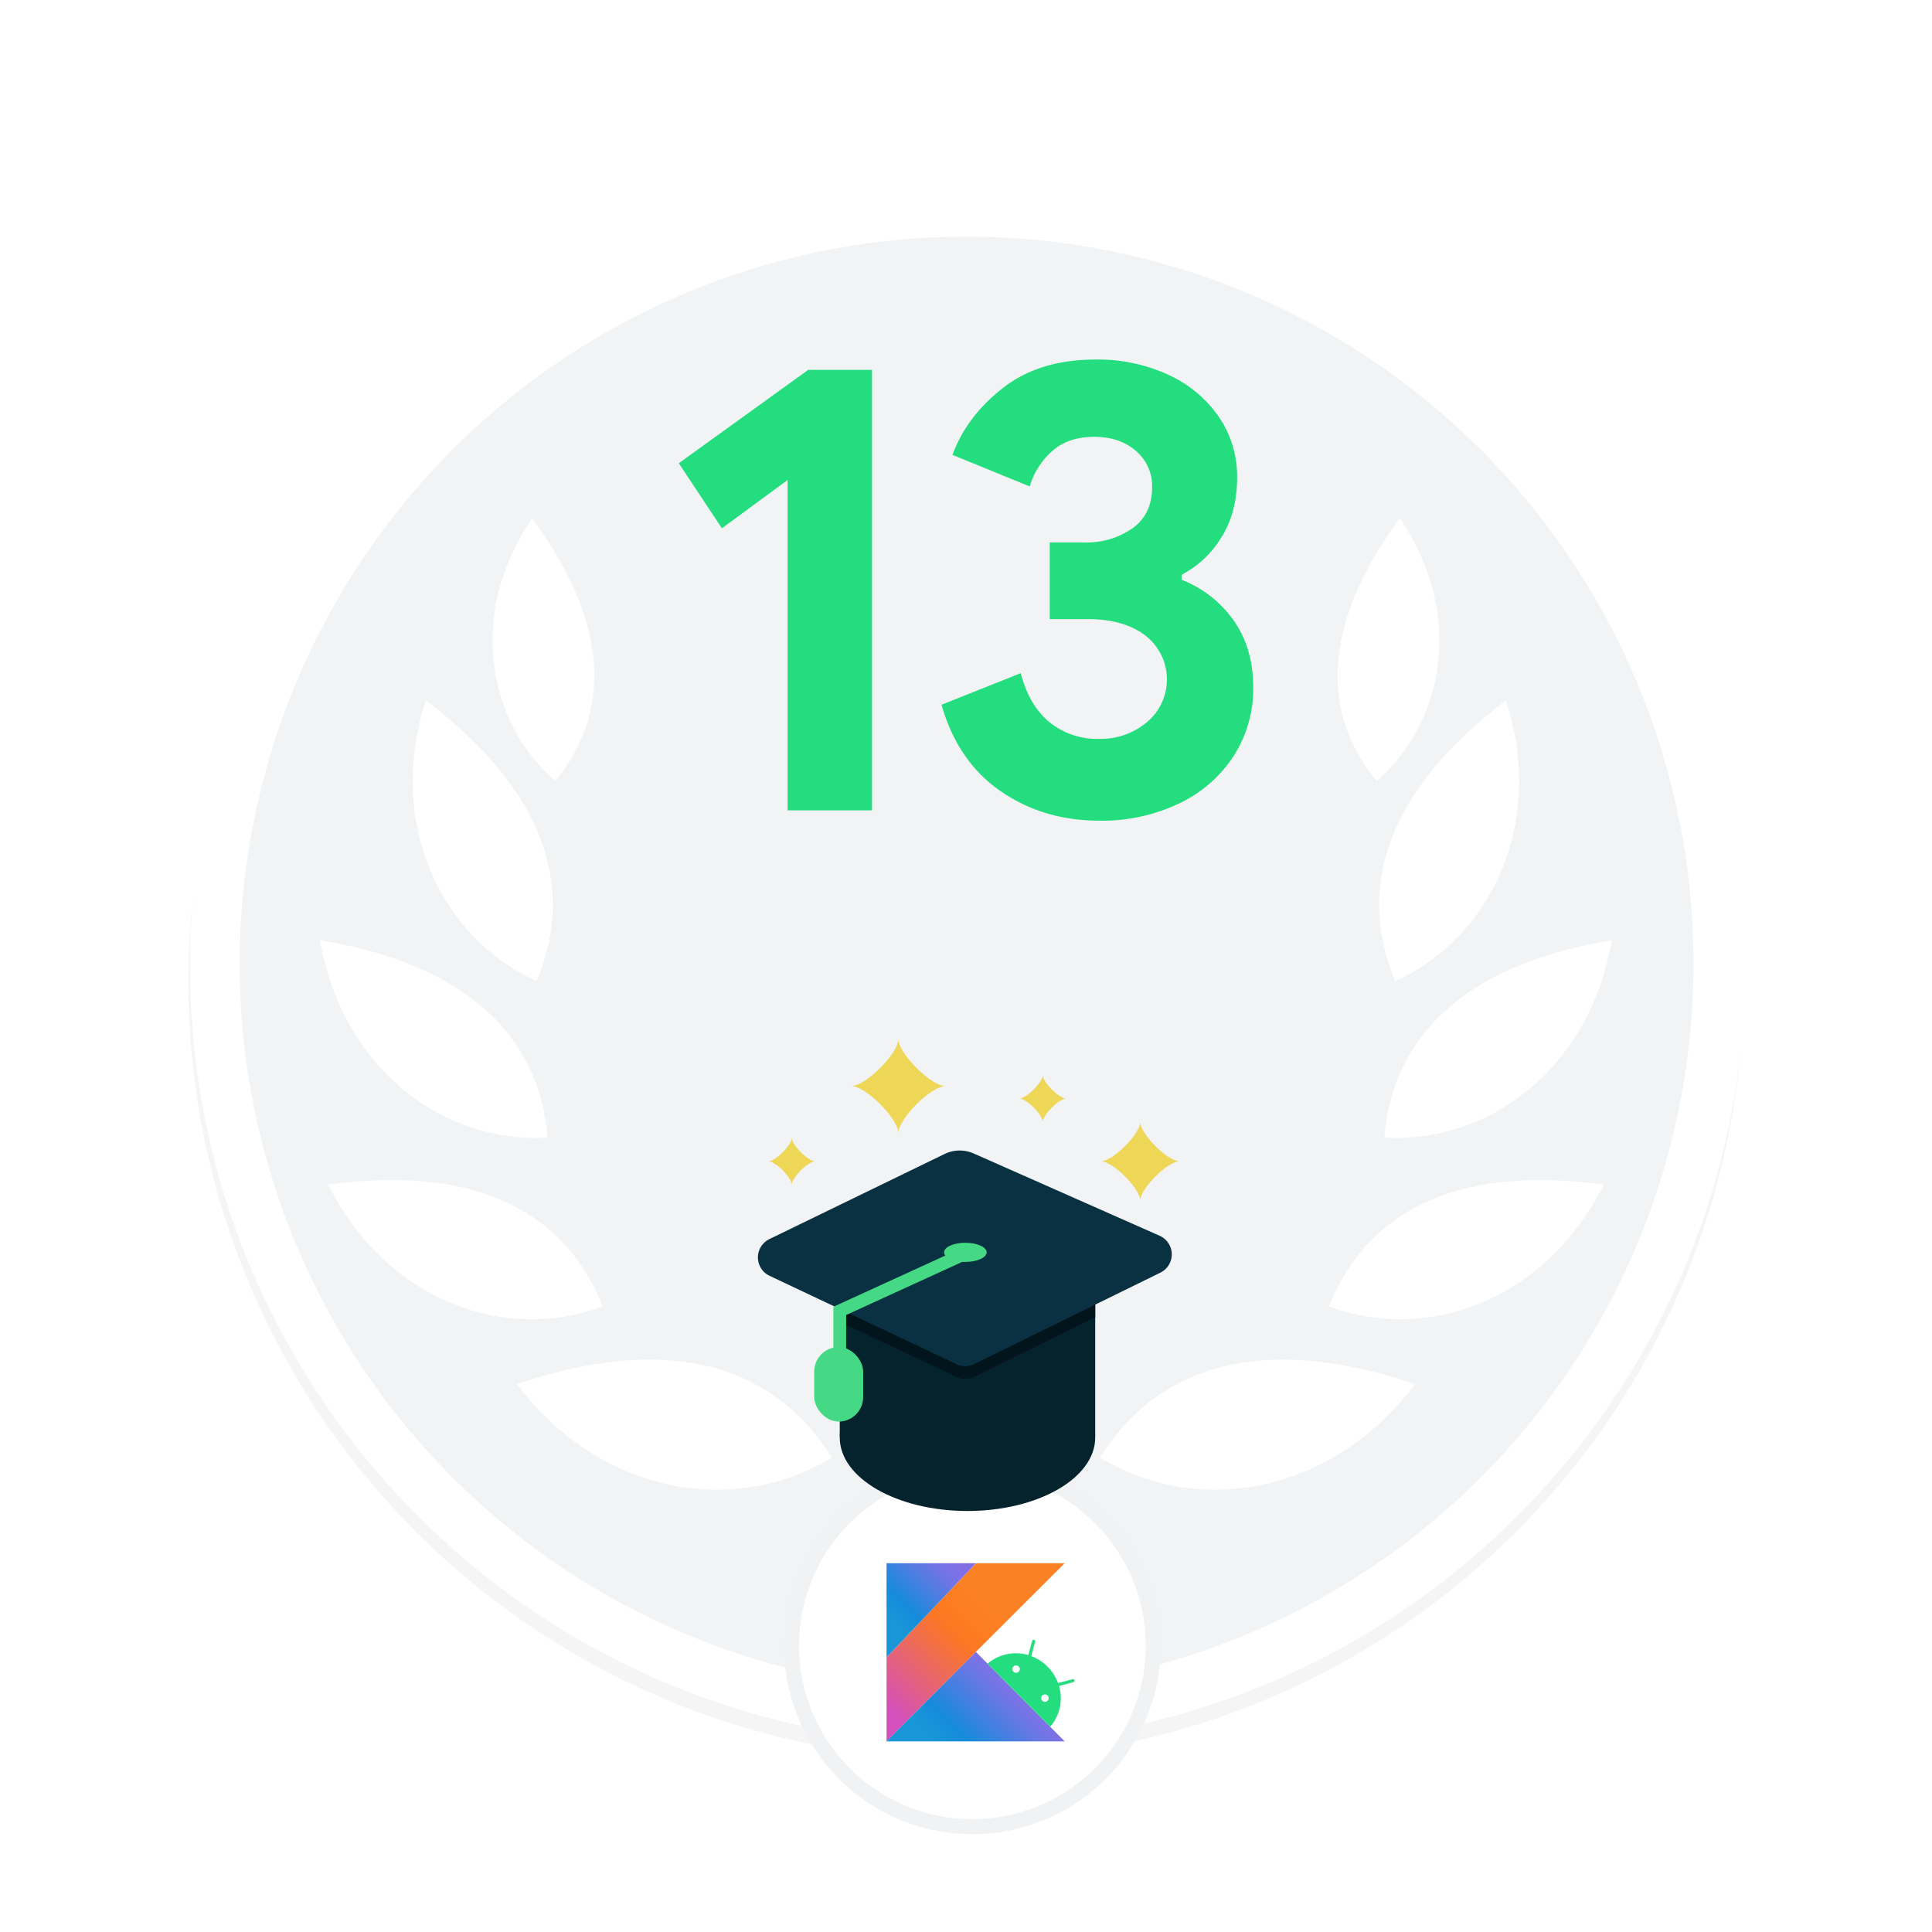 <svg id="Layer_1" data-name="Layer 1" xmlns="http://www.w3.org/2000/svg" xmlns:xlink="http://www.w3.org/1999/xlink" viewBox="0 0 600 600"><defs><style>.cls-1,.cls-18{fill:none;}.cls-2{opacity:0.2;filter:url(#AI_Shadow_3);}.cls-3{fill:#ccc;}.cls-4{fill:#f1f3f4;}.cls-5{fill:#fff;}.cls-6{fill:#24dd7e;}.cls-7{fill:#f0f2f3;}.cls-8{fill:url(#linear-gradient);}.cls-9{fill:url(#linear-gradient-2);}.cls-10{fill:url(#linear-gradient-3);}.cls-11{fill:#04232c;}.cls-12{clip-path:url(#clip-path);}.cls-13{fill:#02151c;}.cls-14{fill:#0a3141;}.cls-15{fill:#46d985;}.cls-16{fill:#eed657;}.cls-17{clip-path:url(#clip-path-2);}.cls-18{stroke:#d9dbdf;stroke-miterlimit:10;stroke-width:0.991px;}</style><filter id="AI_Shadow_3" x="-15%" y="-15%" width="140%" height="130%" name="AI_Shadow_3"><feGaussianBlur result="blur" stdDeviation="10" in="SourceAlpha"/><feOffset result="offsetBlurredAlpha" dy="5" in="blur"/><feMerge><feMergeNode in="offsetBlurredAlpha"/><feMergeNode in="SourceGraphic"/></feMerge></filter><linearGradient id="linear-gradient" x1="269.054" y1="6268.711" x2="313.414" y2="6313.07" gradientTransform="matrix(1, 0, 0, -1, 0, 6802)" gradientUnits="userSpaceOnUse"><stop offset="0.108" stop-color="#d350bd"/><stop offset="0.214" stop-color="#dc599a"/><stop offset="0.425" stop-color="#ed6b59"/><stop offset="0.605" stop-color="#fc7722"/><stop offset="0.743" stop-color="#fc7f23"/><stop offset="0.823" stop-color="#fc8024"/></linearGradient><linearGradient id="linear-gradient-2" x1="294.837" y1="6253.084" x2="318.205" y2="6276.452" gradientTransform="matrix(1, 0, 0, -1, 0, 6802)" gradientUnits="userSpaceOnUse"><stop offset="0.097" stop-color="#1896d6"/><stop offset="0.301" stop-color="#168bdb"/><stop offset="0.621" stop-color="#4d7de0"/><stop offset="0.864" stop-color="#7674e5"/><stop offset="1" stop-color="#826fe6"/></linearGradient><linearGradient id="linear-gradient-3" x1="272.787" y1="6299.389" x2="293.213" y2="6319.814" xlink:href="#linear-gradient-2"/><clipPath id="clip-path"><rect class="cls-1" x="260.794" y="401.818" width="79.333" height="41.65"/></clipPath><clipPath id="clip-path-2"><circle class="cls-1" cx="920.582" cy="300.112" r="226.524"/></clipPath></defs><g id="svg_shadow" data-name="svg shadow" class="cls-2"><circle class="cls-3" cx="300" cy="300" r="241.5"/></g><g id="base"><path class="cls-4" d="M300.5,534A234,234,0,0,1,135.037,134.537,234,234,0,0,1,465.963,465.463,232.467,232.467,0,0,1,300.5,534Z"/><path class="cls-5" d="M300.5,73.5a225.746,225.746,0,1,1-88.159,17.793A225.06,225.06,0,0,1,300.5,73.5m0-15C167.123,58.5,59,166.623,59,300S167.123,541.5,300.5,541.5,542,433.377,542,300,433.877,58.5,300.5,58.5Z"/></g><path class="cls-6" d="M244.6,149.065l-20.4,15-13.4-20.2,40.2-29h19.8v136.8H244.6Z"/><path class="cls-6" d="M310.7,245.665q-13.3-9.2-18.3-26.8l24.6-9.8q2.6,10,8.9,15.2a23.535,23.535,0,0,0,15.5,5.2,22.285,22.285,0,0,0,14.8-5.2,17.256,17.256,0,0,0-.5-26.9q-6.7-5.1-17.9-5.1H326v-23.8h10.8a24.794,24.794,0,0,0,14.9-4.4q6.1-4.4,6.1-12.8a14.271,14.271,0,0,0-5-11.2q-5-4.4-13-4.4t-13,4.4a23.34,23.34,0,0,0-7,11l-24-9.8q4.4-12,15.7-20.8t28.7-8.8a52.069,52.069,0,0,1,22.8,4.8,38.345,38.345,0,0,1,15.6,13.1,32.691,32.691,0,0,1,5.6,18.7q0,11-5,18.8a31.032,31.032,0,0,1-12.2,11.4v1.6a35.472,35.472,0,0,1,16.1,12.6q6.1,8.6,6.1,20.8a38.554,38.554,0,0,1-6,21.2,41.2,41.2,0,0,1-16.9,14.8,55.379,55.379,0,0,1-24.9,5.4Q324,254.865,310.7,245.665Z"/><path class="cls-5" d="M341.593,452.642c29.286,18.048,71.239,12.388,97.883-22.778C397.264,415.5,361.818,420.536,341.593,452.642Z"/><path class="cls-5" d="M412.764,405.7c29.719,11.278,66.971-1.195,85.3-37.8C457.192,362.225,425.763,373,412.764,405.7Z"/><path class="cls-5" d="M429.928,353.276c31.738,1.993,63.759-20.913,70.623-61.269C459.775,298.655,432.831,318.219,429.928,353.276Z"/><path class="cls-5" d="M467.7,217.538c-33.123,24.967-48,54.851-34.367,87.147C462.431,291.577,480.265,256.365,467.7,217.538Z"/><path class="cls-5" d="M434.729,160.974c-21.583,29.138-26.649,57.876-7.222,81.575C448.651,224.352,454.879,190.414,434.729,160.974Z"/><path class="cls-5" d="M258.376,452.642c-29.287,18.048-71.24,12.388-97.883-22.778C202.705,415.5,238.151,420.536,258.376,452.642Z"/><path class="cls-5" d="M187.2,405.7c-29.719,11.278-66.97-1.195-85.3-37.8C142.776,362.225,174.206,373,187.2,405.7Z"/><path class="cls-5" d="M170.04,353.276c-31.738,1.993-63.758-20.913-70.623-61.269C140.194,298.655,167.137,318.219,170.04,353.276Z"/><path class="cls-5" d="M132.265,217.538c33.122,24.967,48,54.851,34.367,87.147C137.538,291.577,119.7,256.365,132.265,217.538Z"/><path class="cls-5" d="M165.239,160.974c21.584,29.138,26.65,57.876,7.223,81.575C151.318,224.352,145.089,190.414,165.239,160.974Z"/><circle class="cls-5" cx="301.986" cy="511.097" r="56.179"/><path class="cls-7" d="M301.986,457.253A53.845,53.845,0,1,1,248.142,511.1a53.844,53.844,0,0,1,53.844-53.844m0-4.67A58.514,58.514,0,1,0,360.5,511.1a58.581,58.581,0,0,0-58.513-58.514Z"/><polygon class="cls-8" points="303.101 485.469 275.325 514.679 275.325 540.792 303.061 513.007 330.647 485.469 303.101 485.469"/><polygon class="cls-9" points="275.325 540.792 303.061 513.007 330.647 540.792 275.325 540.792"/><polygon class="cls-10" points="275.325 485.469 303.101 485.469 275.325 514.679 275.325 485.469"/><path class="cls-6" d="M323.7,528.183a1.15,1.15,0,1,1,1.626,0,1.152,1.152,0,0,1-1.626,0m-8.959-9.009a1.15,1.15,0,1,1,1.626,0,1.152,1.152,0,0,1-1.626,0m14.16,4.419,4.441-1.177a.478.478,0,1,0-.245-.924l-4.5,1.192a14.441,14.441,0,0,0-8.332-8.379l1.216-4.491a.478.478,0,0,0-.922-.25L319.36,514a13.565,13.565,0,0,0-12.661,2.666l19.465,19.574a13.566,13.566,0,0,0,2.737-12.646"/><ellipse class="cls-11" cx="300.46" cy="446.443" rx="39.666" ry="22.808"/><rect class="cls-11" x="260.794" y="404.463" width="79.333" height="41.65"/><g class="cls-12"><path class="cls-13" d="M293.3,362.366l-54.369,26.422a6.315,6.315,0,0,0,.062,11.389l58.061,27.447a6.316,6.316,0,0,0,5.481-.041l57.839-28.393a6.315,6.315,0,0,0-.228-11.444L302.413,362.2A10.83,10.83,0,0,0,293.3,362.366Z"/></g><path class="cls-14" d="M293.3,358.4l-54.369,26.422a6.315,6.315,0,0,0,.062,11.389l58.061,27.447a6.31,6.31,0,0,0,5.481-.041l57.839-28.393a6.315,6.315,0,0,0-.228-11.443l-57.728-25.544A10.834,10.834,0,0,0,293.3,358.4Z"/><path class="cls-15" d="M260.794,428.924a1.983,1.983,0,0,1-1.983-1.984V405.834l40.163-18.38a1.983,1.983,0,1,1,1.651,3.607l-37.848,17.32V426.94A1.983,1.983,0,0,1,260.794,428.924Z"/><ellipse class="cls-15" cx="299.799" cy="388.927" rx="6.611" ry="2.975"/><rect class="cls-15" x="252.861" y="418.346" width="15.205" height="23.139" rx="7.603"/><path class="cls-16" d="M279,351.891c0-4.453-10.142-14.6-14.6-14.6,4.453,0,14.6-10.142,14.6-14.595,0,4.453,10.142,14.595,14.595,14.595C289.139,337.3,279,347.438,279,351.891Zm52.117-10.733c-2.219,0-7.275-5.056-7.275-7.276,0,2.22-5.055,7.276-7.275,7.276,2.22,0,7.275,5.055,7.275,7.275C323.839,346.213,328.9,341.158,331.114,341.158ZM253.17,360.649c-2.22,0-7.275-5.056-7.275-7.275,0,2.219-5.056,7.275-7.276,7.275,2.22,0,7.276,5.055,7.276,7.275C245.9,365.7,250.95,360.649,253.17,360.649Zm113.156,0c-3.727,0-12.216-8.489-12.216-12.216,0,3.727-8.489,12.216-12.216,12.216,3.727,0,12.216,8.489,12.216,12.216C354.11,369.138,362.6,360.649,366.326,360.649Z"/><g class="cls-17"><line class="cls-18" x1="1277.595" y1="14.752" x2="563.873" y2="14.752"/><line class="cls-18" x1="1277.595" y1="60.777" x2="563.873" y2="60.777"/><line class="cls-18" x1="1277.595" y1="106.803" x2="563.873" y2="106.803"/><line class="cls-18" x1="1277.595" y1="152.829" x2="563.873" y2="152.829"/><line class="cls-18" x1="1277.595" y1="198.854" x2="563.873" y2="198.854"/><line class="cls-18" x1="1277.595" y1="244.88" x2="563.873" y2="244.88"/><line class="cls-18" x1="1277.595" y1="290.906" x2="563.873" y2="290.906"/><line class="cls-18" x1="1277.595" y1="336.931" x2="563.873" y2="336.931"/><line class="cls-18" x1="1277.595" y1="382.957" x2="563.873" y2="382.957"/><line class="cls-18" x1="1277.595" y1="428.982" x2="563.873" y2="428.982"/><line class="cls-18" x1="1277.595" y1="475.008" x2="563.873" y2="475.008"/><line class="cls-18" x1="1277.595" y1="521.034" x2="563.873" y2="521.034"/><line class="cls-18" x1="1277.595" y1="567.059" x2="563.873" y2="567.059"/></g></svg>